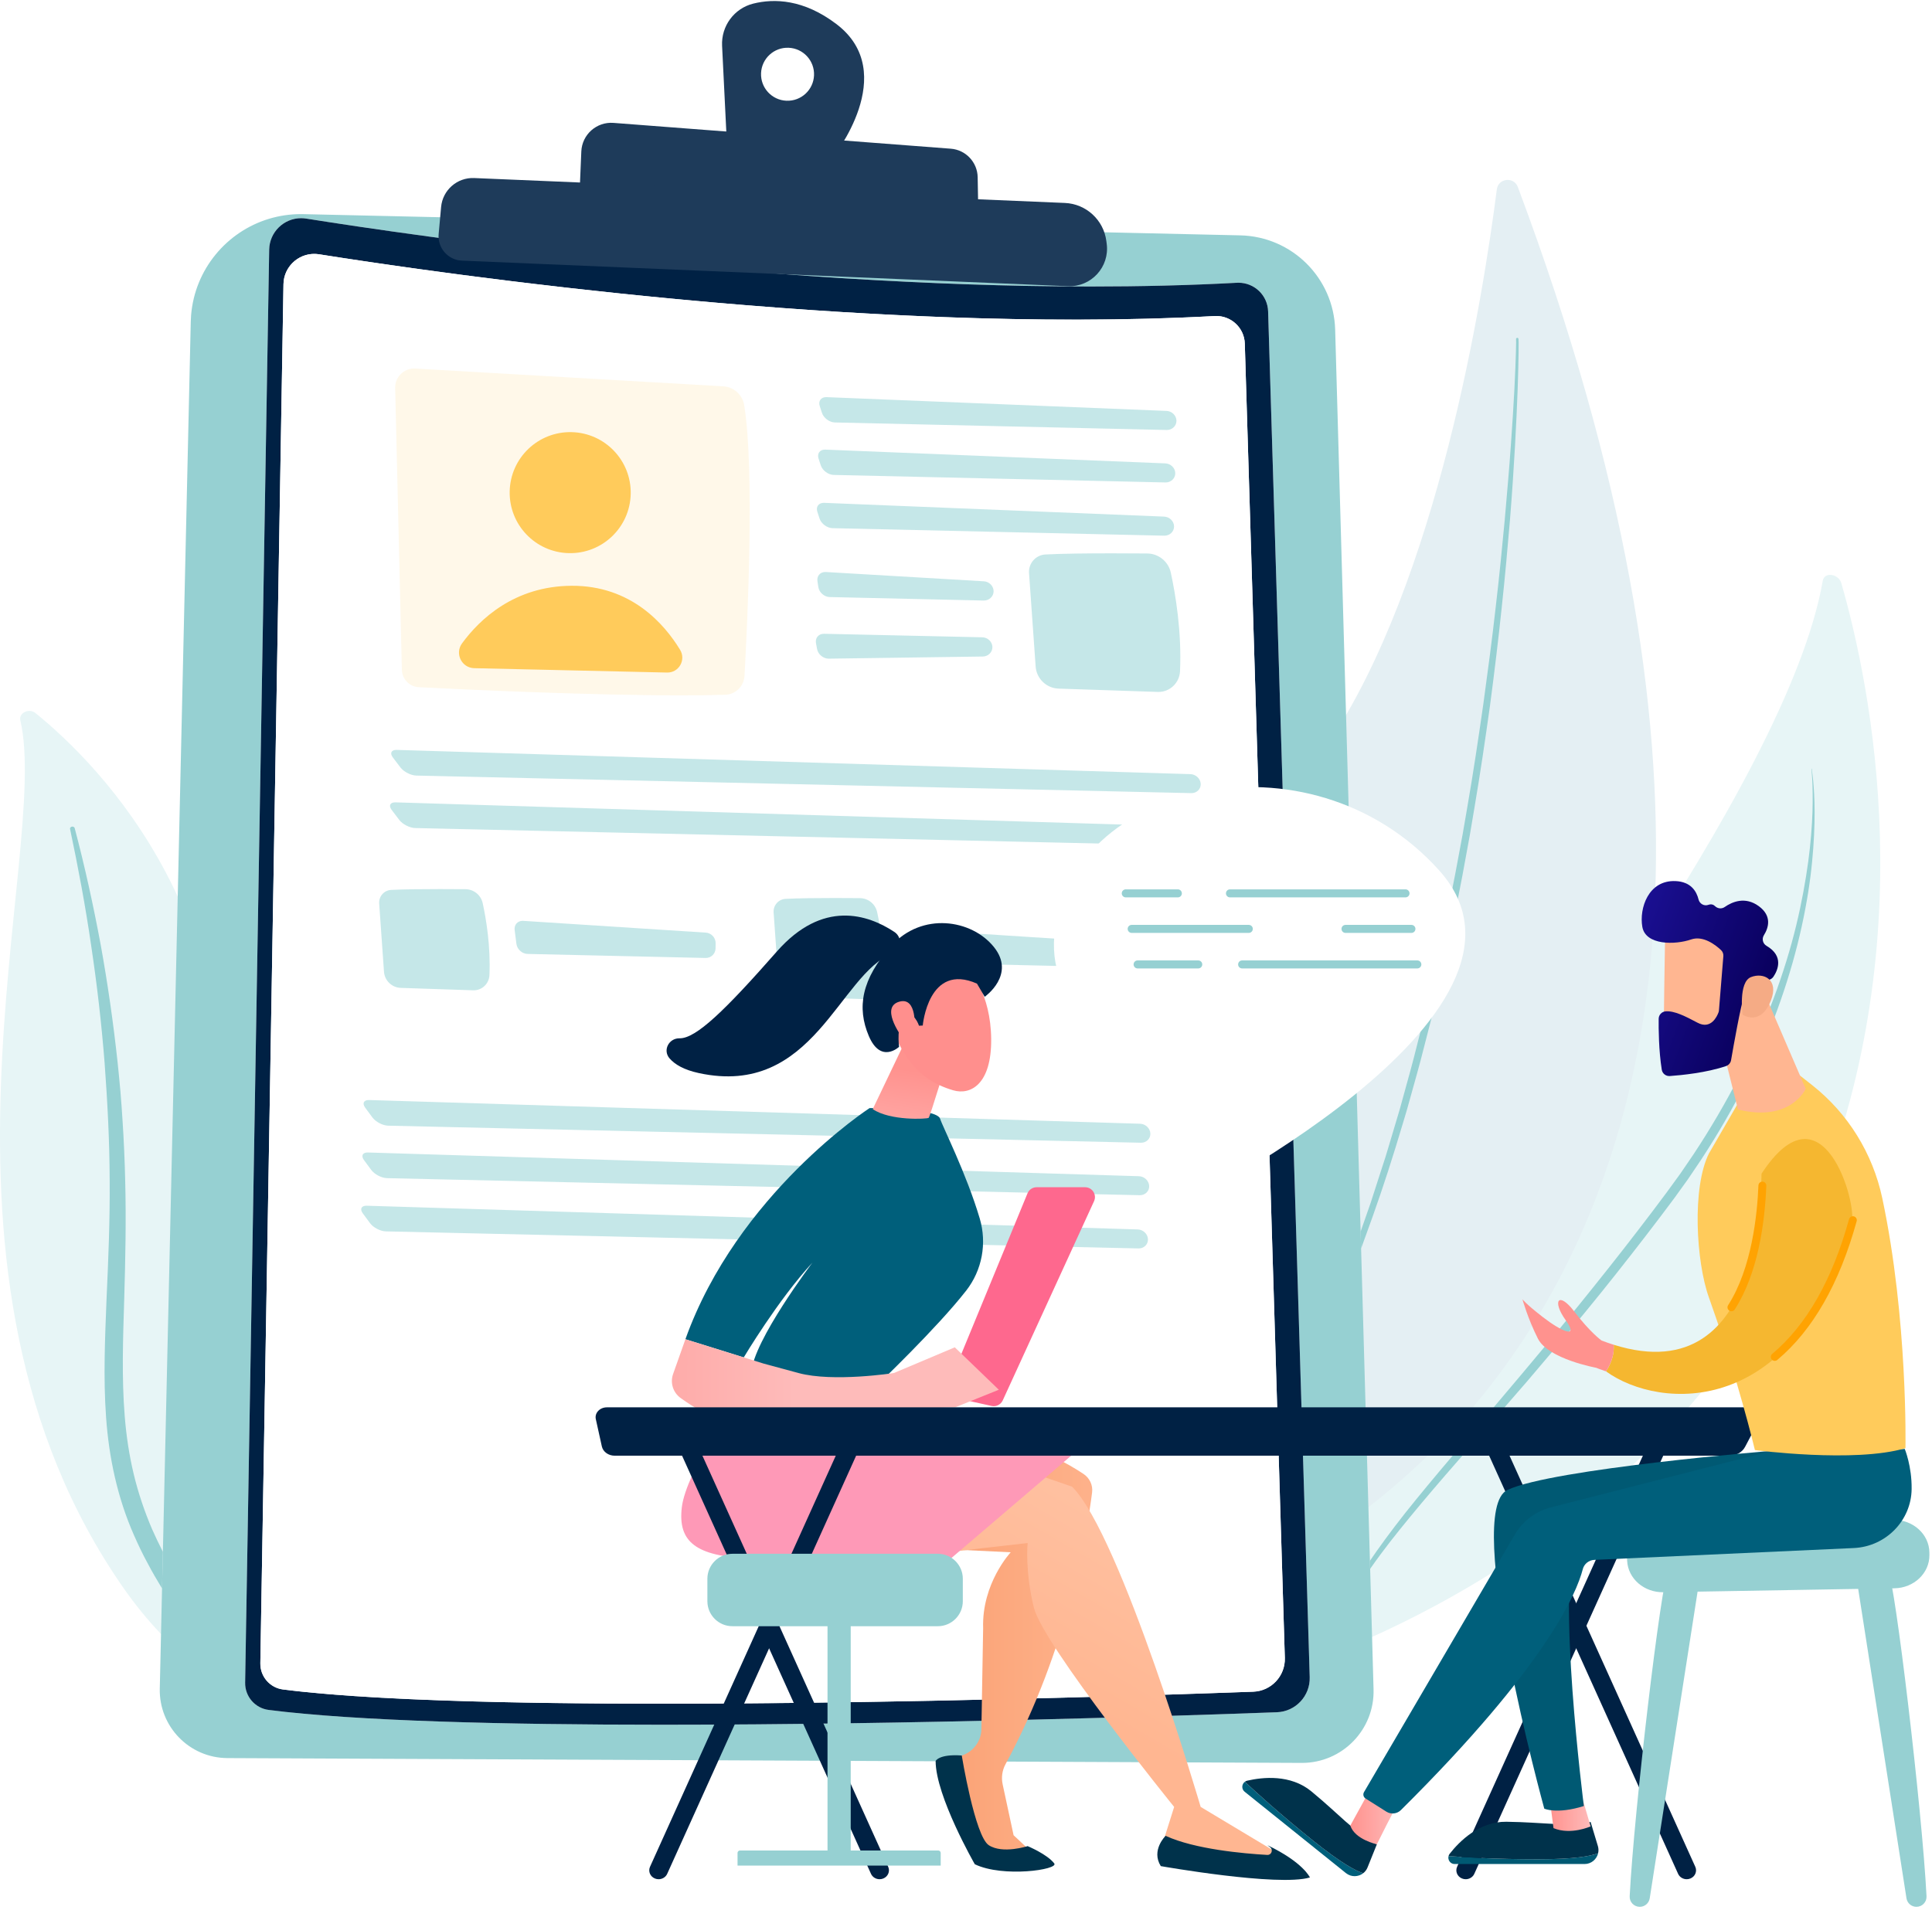 <svg width="537" height="531" viewBox="0 0 537 531" fill="none" xmlns="http://www.w3.org/2000/svg">
<path d="M5.65 200.252C5.163 198.174 8.083 196.794 9.873 198.244C28.039 212.975 71.689 257.092 60.812 334.186C47.163 430.913 70.497 466.207 99.542 487.737C99.542 487.737 59.653 477.612 34.557 441.799C-27.059 353.866 14.324 237.18 5.65 200.252Z" fill="#E7F5F6"/>
<path d="M45.042 441.595L45.273 431.399C44.215 429.335 43.218 427.249 42.285 425.148C40.129 420.123 38.405 414.973 37.147 409.723C35.894 404.473 35.105 399.133 34.669 393.749C33.796 382.975 34.19 372.062 34.528 361.116C34.849 350.168 35.085 339.165 34.797 328.169C34.669 322.674 34.428 317.178 34.072 311.69C33.912 308.945 33.693 306.204 33.477 303.463C33.231 300.722 32.967 297.985 32.678 295.249C31.499 284.307 29.935 273.403 27.971 262.555C25.949 251.716 23.594 240.928 20.763 230.234C20.693 229.972 20.421 229.792 20.122 229.792C20.074 229.792 20.024 229.798 19.976 229.808C19.632 229.876 19.413 230.166 19.474 230.464C21.748 241.232 23.774 252.031 25.34 262.881C26.97 273.723 28.221 284.601 29.076 295.496C29.881 306.394 30.452 317.304 30.484 328.219C30.574 339.133 30.12 350.037 29.619 360.984C29.192 371.928 28.686 382.949 29.487 394.049C30.276 405.128 32.608 416.302 37.234 426.776C38.391 429.387 39.608 431.99 40.99 434.505C42.247 436.907 43.619 439.262 45.042 441.595Z" fill="#96D0D2"/>
<path d="M359.67 463.538C359.67 463.538 347.929 417.474 382.895 368.591C415.337 323.237 496.809 218.004 506.642 161.435C507.077 158.928 511.038 159.472 511.807 162.151C520.064 190.874 534.916 263.151 503.445 337.229C462.862 432.755 359.67 463.538 359.67 463.538Z" fill="#E7F5F6"/>
<path d="M380.832 436.146C381.759 434.812 382.754 433.427 383.819 431.997C386.999 427.7 390.819 423.021 395.044 417.961C403.52 407.86 413.813 396.385 424.597 383.863C429.966 377.586 435.468 371.052 440.97 364.337C446.474 357.625 451.94 350.707 457.326 343.719C460.024 340.217 462.676 336.722 465.304 333.186C466.593 331.396 467.879 329.613 469.162 327.831C470.389 326.013 471.613 324.199 472.831 322.391C477.605 315.099 481.908 307.657 485.588 300.214C489.275 292.774 492.421 285.373 494.912 278.183C497.418 270.997 499.365 264.063 500.782 257.58C502.207 251.099 503.141 245.08 503.659 239.72C504.194 234.36 504.375 229.666 504.371 225.802C504.369 221.938 504.149 218.91 503.952 216.852C503.751 214.794 503.56 213.706 503.56 213.706C503.557 213.686 503.539 213.67 503.519 213.67C503.517 213.67 503.515 213.67 503.512 213.672C503.49 213.674 503.474 213.696 503.477 213.718C503.477 213.718 503.617 214.808 503.723 216.868C503.828 218.928 503.891 221.952 503.775 225.794C503.646 229.636 503.304 234.294 502.589 239.594C501.86 244.892 500.815 250.838 499.266 257.228C497.72 263.619 495.641 270.443 493.006 277.493C490.353 284.538 487.206 291.835 483.456 299.139C479.706 306.439 475.437 313.782 470.673 320.966C469.458 322.746 468.238 324.534 467.014 326.326C465.738 328.08 464.457 329.84 463.174 331.604C460.571 335.11 457.901 338.632 455.227 342.108C449.874 349.081 444.396 355.965 438.952 362.695C433.506 369.425 428.059 375.978 422.735 382.279C412.135 394.925 402.012 406.551 393.647 416.806C389.46 421.93 385.786 426.771 382.672 431.166C382.011 432.103 381.377 433.02 380.77 433.917L380.832 436.146Z" fill="#96D0D2"/>
<path d="M421.88 51.983C420.775 49.034 416.444 49.528 416.044 52.65C412.181 82.838 399.571 161.679 368.978 207.036C319.166 280.888 295.205 392.426 341.319 441.577C341.319 441.577 542.233 373.164 421.88 51.983Z" fill="#E4EFF3"/>
<path d="M378.319 347.09C378.321 347.09 378.321 347.088 378.321 347.086C378.674 346.111 379.028 345.127 379.386 344.136C380.103 342.152 380.83 340.138 381.567 338.096C384.486 329.922 387.287 321.202 389.98 312.124C390.319 310.991 390.661 309.852 391.004 308.71C391.326 307.561 391.648 306.406 391.971 305.248C392.617 302.932 393.268 300.601 393.921 298.254C394.598 295.912 395.176 293.531 395.797 291.148C396.412 288.762 397.03 286.365 397.649 283.958C398.822 279.129 399.978 274.253 401.119 269.354C401.652 266.897 402.188 264.436 402.723 261.971C403.255 259.505 403.8 257.04 404.275 254.561C405.252 249.609 406.279 244.666 407.154 239.714C407.608 237.241 408.059 234.771 408.511 232.312C408.928 229.845 409.344 227.386 409.759 224.936C411.431 215.139 412.84 205.46 414.156 196.091C415.391 186.708 416.496 177.628 417.391 169C418.327 160.377 419.045 152.209 419.686 144.667C420.897 129.576 421.51 116.974 421.836 108.15C421.981 103.737 422.073 100.271 422.093 97.902C422.115 96.727 422.099 95.786 422.101 95.171C422.081 94.56 422.069 94.244 422.069 94.244C422.063 94.058 421.911 93.915 421.728 93.915C421.724 93.915 421.72 93.915 421.716 93.915C421.528 93.921 421.382 94.076 421.386 94.262V94.3C421.386 94.3 421.392 94.616 421.402 95.225C421.388 95.828 421.39 96.701 421.348 97.888C421.292 100.247 421.144 103.709 420.929 108.112C420.689 112.513 420.385 117.859 419.93 123.985C419.508 130.112 418.891 137.014 418.24 144.543C417.53 152.067 416.741 160.216 415.728 168.816C414.768 177.422 413.555 186.474 412.278 195.831C410.934 205.181 409.499 214.836 407.803 224.605C407.382 227.048 406.96 229.501 406.537 231.96C406.079 234.414 405.62 236.875 405.16 239.34C404.273 244.279 403.233 249.207 402.244 254.145C401.261 259.084 400.104 263.986 399.071 268.893C397.951 273.781 396.814 278.648 395.661 283.468C395.052 285.87 394.444 288.261 393.841 290.642C393.228 293.019 392.661 295.399 391.995 297.734C391.35 300.075 390.709 302.403 390.073 304.714C389.756 305.869 389.438 307.02 389.123 308.166C388.785 309.307 388.447 310.444 388.112 311.574C387.436 313.836 386.767 316.077 386.104 318.299C385.77 319.408 385.437 320.512 385.107 321.611C384.751 322.702 384.4 323.789 384.048 324.867C383.351 327.029 382.662 329.169 381.981 331.28C381.637 332.335 381.313 333.39 380.962 334.427C380.6 335.461 380.241 336.49 379.885 337.511C379.312 339.151 378.746 340.771 378.187 342.376L378.319 347.09Z" fill="#96D0D2"/>
<path d="M204.753 25.365C205.147 25.337 205.442 24.998 205.416 24.604L205.189 21.322C204.877 16.793 207.814 12.65 212.173 11.471C215.493 10.572 218.897 10.51 222.289 11.285C222.677 11.371 223.057 11.131 223.144 10.75C223.232 10.364 222.993 9.983 222.609 9.895C218.987 9.066 215.349 9.132 211.799 10.093C206.787 11.451 203.409 16.214 203.766 21.42L203.992 24.702C204.018 25.074 204.324 25.359 204.687 25.367C204.709 25.367 204.731 25.367 204.753 25.365ZM205.337 33.842C205.73 33.814 206.026 33.474 206 33.081L205.702 28.756C205.674 28.362 205.343 28.064 204.941 28.092C204.547 28.12 204.252 28.46 204.278 28.853L204.575 33.178C204.601 33.55 204.907 33.834 205.271 33.842C205.293 33.844 205.315 33.844 205.337 33.842Z" fill="white"/>
<path d="M196.748 45.768L192.709 45.676C192.315 45.666 192.004 45.34 192.012 44.947C192.022 44.551 192.347 44.24 192.741 44.25L196.78 44.342C197.176 44.349 197.487 44.677 197.477 45.071C197.469 45.464 197.142 45.776 196.748 45.768Z" fill="white"/>
<path d="M166.52 57.615C166.127 57.605 165.813 57.279 165.823 56.885L165.947 51.372C166.045 47.112 169.589 43.726 173.846 43.824L188.701 44.16C189.095 44.17 189.406 44.495 189.396 44.889C189.388 45.282 189.061 45.594 188.667 45.586L173.814 45.249C170.342 45.171 167.453 47.931 167.373 51.404L167.249 56.917C167.239 57.311 166.914 57.623 166.52 57.615Z" fill="white"/>
<path d="M361.888 490.092C373.091 490.092 382.095 480.842 381.779 469.631L381.368 455.075L380.832 436.145L380.77 433.915L380.349 418.996L378.319 347.089L378.187 342.375L374.134 198.797L371.109 91.648C370.706 77.284 359.113 65.757 344.747 65.432L84.335 59.532C84.1 59.526 83.864 59.525 83.628 59.525C80.549 59.525 77.575 59.98 74.766 60.829C62.997 64.389 54.169 74.857 53.117 87.609C53.067 88.22 53.035 88.837 53.021 89.461L49.401 249.244L45.273 431.398L45.042 441.595L44.754 454.266L44.41 469.437C44.173 480.001 52.645 488.707 63.211 488.755L107.745 488.955L361.798 490.092C361.828 490.092 361.858 490.092 361.888 490.092ZM344.245 78.599C348.664 78.599 352.336 82.097 352.472 86.568L364.035 466.255C364.195 471.461 360.124 475.818 354.917 476.008C328.895 476.957 253.274 479.478 184.184 479.478C140.222 479.478 98.911 478.457 74.68 475.362C70.886 474.879 68.074 471.613 68.138 467.789L74.82 69.409C74.902 64.481 78.937 60.655 83.696 60.655C84.162 60.655 84.633 60.691 85.108 60.767C115.91 65.658 211.997 79.648 303.098 79.648C316.858 79.648 330.501 79.328 343.79 78.611C343.942 78.603 344.094 78.599 344.245 78.599Z" fill="#96D0D2"/>
<path d="M184.184 479.479C253.274 479.479 328.895 476.958 354.917 476.009C360.123 475.82 364.195 471.463 364.035 466.256L352.472 86.57C352.336 82.099 348.664 78.601 344.245 78.601C344.094 78.601 343.942 78.605 343.79 78.613C330.501 79.33 316.858 79.649 303.098 79.649C211.997 79.649 115.91 65.659 85.108 60.769C84.633 60.693 84.161 60.657 83.696 60.657C78.937 60.657 74.902 64.483 74.82 69.411L68.138 467.791C68.074 471.614 70.886 474.881 74.68 475.364C98.911 478.459 140.222 479.479 184.184 479.479ZM338.072 87.852C342.326 87.852 345.86 91.22 345.991 95.522L357.119 460.912C357.271 465.921 353.353 470.114 348.345 470.296C323.301 471.211 250.527 473.636 184.039 473.636C141.732 473.636 101.977 472.655 78.658 469.677C75.008 469.211 72.301 466.069 72.363 462.389L78.793 79.01C78.873 74.266 82.757 70.586 87.336 70.586C87.783 70.586 88.237 70.62 88.694 70.694C118.335 75.398 210.806 88.861 298.475 88.861C311.716 88.861 324.845 88.555 337.637 87.864C337.783 87.856 337.929 87.852 338.072 87.852Z" fill="#002144"/>
<path d="M88.694 70.691C122.811 76.107 240.169 93.126 337.636 87.862C342.081 87.622 345.855 91.07 345.991 95.519L357.118 460.91C357.27 465.919 353.353 470.112 348.344 470.294C307.367 471.79 138.627 477.332 78.657 469.674C75.007 469.209 72.3 466.067 72.362 462.387L78.793 79.008C78.879 73.8 83.549 69.874 88.694 70.691Z" fill="white"/>
<path d="M324.335 119.537C325.813 119.537 327.006 118.396 326.996 116.972C326.986 115.528 325.745 114.295 324.237 114.235L229.74 110.407C229.7 110.407 229.662 110.405 229.624 110.405C228.187 110.405 227.394 111.508 227.85 112.907L228.461 114.776C228.93 116.211 230.549 117.413 232.059 117.447L324.269 119.537C324.291 119.537 324.313 119.537 324.335 119.537Z" fill="#C5E7E8"/>
<path d="M324.003 134.123C325.483 134.123 326.674 132.982 326.666 131.558C326.656 130.114 325.413 128.883 323.905 128.821L229.41 124.995C229.37 124.993 229.332 124.991 229.292 124.991C227.858 124.991 227.063 126.094 227.52 127.492L228.132 129.362C228.601 130.797 230.219 131.999 231.727 132.033L323.939 134.123C323.961 134.123 323.983 134.123 324.003 134.123Z" fill="#C5E7E8"/>
<path d="M323.669 148.922C325.147 148.922 326.338 147.779 326.33 146.357C326.32 144.912 325.077 143.68 323.569 143.618L229.073 139.792C229.033 139.79 228.996 139.79 228.958 139.79C227.521 139.79 226.726 140.893 227.184 142.289L227.795 144.161C228.264 145.596 229.882 146.798 231.391 146.832L323.603 148.92C323.625 148.922 323.647 148.922 323.669 148.922Z" fill="#C5E7E8"/>
<path d="M321.992 192.361C325.193 192.361 327.838 189.832 327.986 186.61C328.485 175.624 326.731 165.206 325.425 159.199C324.753 156.104 322.026 153.899 318.862 153.871C316.197 153.849 312.755 153.827 309.099 153.827C302.513 153.827 295.231 153.897 290.564 154.148C287.875 154.292 285.831 156.622 286.021 159.309L287.857 185.287C288.097 188.668 290.852 191.323 294.238 191.436L321.789 192.357C321.857 192.359 321.925 192.361 321.992 192.361Z" fill="#C5E7E8"/>
<path d="M273.476 166.952C274.954 166.952 276.163 165.811 276.175 164.389C276.187 162.945 274.964 161.69 273.458 161.602L229.541 159.021C229.485 159.019 229.432 159.017 229.378 159.017C227.959 159.017 226.992 160.136 227.21 161.574L227.456 163.206C227.681 164.699 229.1 165.947 230.61 165.983L273.41 166.952C273.432 166.952 273.454 166.952 273.476 166.952Z" fill="#C5E7E8"/>
<path d="M230.325 183.111C230.337 183.111 230.351 183.111 230.365 183.111L273.172 182.516C274.681 182.494 275.881 181.297 275.841 179.853C275.799 178.409 274.533 177.2 273.023 177.168L229.042 176.195C229.02 176.195 229 176.195 228.98 176.195C227.504 176.195 226.531 177.368 226.807 178.83L227.112 180.452C227.388 181.923 228.828 183.111 230.325 183.111Z" fill="#C5E7E8"/>
<path d="M331.175 220.493C332.653 220.493 333.8 219.35 333.738 217.926C333.676 216.48 332.391 215.259 330.881 215.213L110.276 208.475C110.241 208.473 110.207 208.473 110.173 208.473C108.746 208.473 108.303 209.402 109.194 210.576L111.313 213.365C112.226 214.566 114.208 215.577 115.716 215.611L331.109 220.491C331.131 220.491 331.153 220.493 331.175 220.493Z" fill="#C5E7E8"/>
<path d="M330.843 235.078C332.321 235.078 333.47 233.935 333.408 232.511C333.346 231.065 332.06 229.844 330.551 229.798L109.947 223.06C109.911 223.06 109.877 223.058 109.841 223.058C108.415 223.058 107.971 223.987 108.864 225.161L110.982 227.95C111.897 229.151 113.878 230.164 115.387 230.198L330.779 235.076C330.801 235.078 330.821 235.078 330.843 235.078Z" fill="#C5E7E8"/>
<path d="M131.66 275.31C133.997 275.31 135.931 273.462 136.037 271.11C136.403 263.085 135.122 255.476 134.167 251.089C133.678 248.831 131.686 247.219 129.375 247.199C127.429 247.183 124.916 247.167 122.247 247.167C117.434 247.167 112.116 247.217 108.708 247.401C106.744 247.507 105.252 249.209 105.392 251.171L106.73 270.143C106.906 272.613 108.918 274.55 111.391 274.634L131.512 275.306C131.562 275.308 131.61 275.31 131.66 275.31Z" fill="#C5E7E8"/>
<path d="M196.183 266.318C197.663 266.318 198.878 265.124 198.892 263.635L198.908 262.195C198.922 260.685 197.703 259.37 196.197 259.274L145.442 256C145.382 255.996 145.322 255.994 145.264 255.994C143.852 255.994 142.865 257.107 143.049 258.545L143.54 262.411C143.73 263.909 145.12 265.162 146.629 265.196L196.121 266.318C196.141 266.318 196.163 266.318 196.183 266.318Z" fill="#C5E7E8"/>
<path d="M241.295 277.795C243.633 277.795 245.567 275.949 245.672 273.596C246.038 265.573 244.757 257.963 243.805 253.576C243.313 251.317 241.321 249.707 239.01 249.685C237.064 249.669 234.553 249.653 231.884 249.653C227.072 249.653 221.754 249.703 218.344 249.889C216.38 249.992 214.887 251.694 215.027 253.656L216.368 272.629C216.542 275.098 218.553 277.038 221.028 277.12L241.148 277.793C241.198 277.795 241.247 277.795 241.295 277.795Z" fill="#C5E7E8"/>
<path d="M305.819 268.802C307.301 268.802 308.514 267.609 308.53 266.119L308.544 264.678C308.56 263.17 307.339 261.856 305.833 261.758L255.078 258.483C255.018 258.479 254.959 258.477 254.901 258.477C253.488 258.477 252.503 259.592 252.685 261.029L253.177 264.896C253.366 266.392 254.757 267.647 256.267 267.681L305.757 268.802C305.779 268.802 305.799 268.802 305.819 268.802Z" fill="#C5E7E8"/>
<path d="M317.174 317.684C318.653 317.684 319.803 316.543 319.743 315.116C319.683 313.672 318.401 312.452 316.893 312.404L102.617 305.811C102.583 305.809 102.547 305.809 102.513 305.809C101.087 305.809 100.629 306.748 101.504 307.935L103.528 310.674C104.423 311.888 106.393 312.909 107.901 312.943L317.11 317.684C317.13 317.684 317.152 317.684 317.174 317.684Z" fill="#C5E7E8"/>
<path d="M316.845 332.271C318.323 332.271 319.474 331.128 319.414 329.703C319.354 328.257 318.069 327.036 316.561 326.99L102.287 320.396C102.251 320.396 102.217 320.394 102.183 320.394C100.755 320.394 100.297 321.335 101.174 322.519L103.196 325.258C104.093 326.473 106.061 327.496 107.571 327.53L316.779 332.269C316.801 332.271 316.823 332.271 316.845 332.271Z" fill="#C5E7E8"/>
<path d="M316.509 347.067C317.988 347.067 319.138 345.925 319.078 344.5C319.018 343.054 317.736 341.833 316.226 341.787L101.952 335.195C101.916 335.193 101.882 335.193 101.848 335.193C100.419 335.193 99.964 336.132 100.839 337.318L102.861 340.057C103.758 341.272 105.727 342.293 107.236 342.327L316.443 347.067C316.465 347.067 316.487 347.067 316.509 347.067Z" fill="#C5E7E8"/>
<path d="M226.259 20.953C226.431 16.886 223.275 13.451 219.208 13.28C215.141 13.107 211.707 16.265 211.535 20.331C211.362 24.398 214.52 27.833 218.587 28.004C222.654 28.175 226.088 25.02 226.259 20.953ZM231.46 43.783L202.041 39.918L200.704 12.727C200.435 7.257 204.05 2.332 209.365 1.005C215.19 -0.45 223.37 -0.234 232.494 6.702C250.389 20.305 231.46 43.783 231.46 43.783Z" fill="#1E3B5A"/>
<path d="M161.004 55.723L161.577 42.105C161.777 37.403 165.831 33.804 170.522 34.163L264.274 41.34C268.433 41.659 271.669 45.091 271.744 49.263L271.975 62.381L161.004 55.723Z" fill="#1E3B5A"/>
<path d="M131.797 49.496L295.973 56.42C301.877 56.669 306.745 61.13 307.506 66.989L307.612 67.799C308.446 74.217 303.295 79.837 296.828 79.565L128.391 72.456C124.522 72.293 121.575 68.928 121.924 65.071L122.604 57.547C123.03 52.842 127.075 49.298 131.797 49.496Z" fill="#1E3B5A"/>
<path opacity="0.3" d="M189.223 193.311C193.648 193.311 197.809 193.263 201.551 193.153C204.44 193.067 206.773 190.786 206.935 187.903C207.754 173.24 209.784 130.558 206.845 112.628C206.37 109.732 203.94 107.562 201.01 107.394L115.43 102.458C115.325 102.452 115.223 102.45 115.119 102.45C112.172 102.45 109.765 104.879 109.837 107.866L111.699 186.189C111.761 188.794 113.816 190.912 116.417 191.044C128.775 191.673 163.456 193.311 189.223 193.311Z" fill="#FFE8B5"/>
<path d="M175.305 137.337C175.095 146.626 167.394 153.986 158.104 153.774C148.817 153.565 141.455 145.863 141.667 136.574C141.876 127.286 149.578 119.925 158.867 120.136C168.157 120.346 175.516 128.047 175.305 137.337Z" fill="#FFCB5B"/>
<path d="M131.82 185.756L185.405 186.971C188.69 187.045 190.741 183.463 189.033 180.654C184.644 173.428 175.359 162.75 158.855 162.848C142.949 162.944 133.314 172.182 128.424 178.852C126.348 181.683 128.31 185.676 131.82 185.756Z" fill="#FFCB5B"/>
<path d="M263.701 384.921L285.594 331.753C286.017 330.724 287.018 330.053 288.131 330.053H301.596C303.595 330.053 304.922 332.123 304.089 333.941L278.706 389.324C278.166 390.5 276.878 391.14 275.615 390.86L265.642 388.645C263.98 388.275 263.051 386.495 263.701 384.921Z" fill="#FE688E"/>
<path d="M280.829 401.087C280.829 401.087 290.408 402.571 301.18 409.773C302.874 410.906 303.805 412.881 303.549 414.903C302.259 425.12 296.957 458.188 279.469 490.484C278.548 492.188 278.282 494.169 278.69 496.063L281.728 510.201L287.362 515.485H272.85L263.187 489.337L267.318 488.03C270.523 487.018 272.72 484.071 272.778 480.711L273.264 452.66C272.85 440.164 280.925 431.542 280.925 431.542L257.749 430.416L280.829 401.087Z" fill="url(#paint0_linear)"/>
<path d="M293.027 518.036C294.35 519.766 278.803 522.049 270.948 518.265C270.948 518.265 260.06 499.323 260.06 489.57C260.06 489.57 260.925 487.58 267.318 488.032C267.318 488.032 270.974 510.46 274.834 512.973C278.695 515.487 285.634 513.227 285.634 513.227C285.634 513.227 291.077 515.485 293.027 518.036Z" fill="#00324B"/>
<path d="M260.682 431.955C260.806 431.741 285.634 428.968 285.634 428.968C285.634 428.968 284.823 436.518 287.362 446.91C289.901 457.302 326.356 502.329 326.356 502.329L322.534 514.445C334.353 518.563 345.977 519.22 357.417 516.545L333.727 502.329C333.727 502.329 311.558 426.777 297.978 413.3L273.09 404.688L260.682 431.955Z" fill="url(#paint1_linear)"/>
<path d="M204.999 387.993C204.999 387.993 190.693 409.271 189.519 418.978C188.346 428.683 193.438 432.626 208.447 433.278C223.458 433.927 263.529 433.917 263.529 433.917L297.729 404.688C297.729 404.688 272.805 395.796 266.326 393.281C259.845 390.766 204.999 387.993 204.999 387.993Z" fill="url(#paint2_linear)"/>
<path d="M323.978 510.365C323.978 510.365 319.863 514.351 322.642 518.785C322.642 518.785 355.243 524.563 364.093 521.942C364.093 521.942 362.255 517.747 352.288 512.972L353.023 513.537C353.954 514.251 353.409 515.739 352.238 515.673C345.67 515.297 332.079 514.095 323.978 510.365Z" fill="#00324B"/>
<path d="M243.686 385.176C243.686 385.176 260.345 369.312 268.546 358.806C272.977 353.127 274.369 345.651 272.319 338.745C268.576 326.131 261.923 313.068 261.316 311.034C260.385 307.918 241.708 308.048 241.708 308.048C241.708 308.048 204.951 331.903 190.51 372.311L206.727 377.361C206.727 377.361 216.325 361.259 225.808 351.023C225.808 351.023 209.4 372.698 208.821 381.572L243.686 385.176Z" fill="#005F7B"/>
<path d="M263.575 293.619C263.379 294.266 258.504 310.428 258.123 310.763C257.741 311.099 247.431 311.654 242.578 308.336L250.811 291.102L263.575 293.619Z" fill="url(#paint3_linear)"/>
<path d="M269.597 269.909C269.597 269.909 275.379 276.228 275.499 288.827C275.619 301.427 269.783 304.54 264.907 303.097C260.032 301.657 253.24 298.417 249.077 288.404C244.913 278.389 261.924 262.044 269.597 269.909Z" fill="#FF8F8D"/>
<path d="M256.479 285.102C256.479 285.102 258.027 267.46 271.55 273.449L273.698 277.111C273.698 277.111 282.486 270.968 276.233 263.243C269.98 255.516 256.263 253.544 247.815 262.869C239.366 272.193 238.15 280.16 241.486 288.007C244.822 295.854 249.899 291.022 249.899 291.022C249.899 291.022 249.018 284.711 251.487 282.683C253.956 280.655 255.438 285.15 255.438 285.15L256.479 285.102Z" fill="#002144"/>
<path d="M254.197 286.099C254.197 286.099 255.044 277.035 249.968 278.469C244.894 279.904 249.624 287.043 251.604 289.561L254.197 286.099Z" fill="#FF8F8D"/>
<path d="M277.623 386.354L265.384 374.558L248.452 381.709C248.452 381.709 231.599 384.32 221.951 381.709C212.306 379.098 212.306 379.098 212.306 379.098L190.509 372.312L187.085 381.987C186.216 384.444 187.089 387.171 189.214 388.681C191.098 390.02 193.31 391.494 194.718 392.11C197.589 393.366 265.482 391.241 265.482 391.241L277.623 386.354Z" fill="url(#paint4_linear)"/>
<path d="M248.084 265.06C250.623 264.087 250.867 260.591 248.601 259.089C241.286 254.244 228.698 249.985 215.91 264.537C201.507 280.926 193.448 288.727 188.885 288.653C185.891 288.603 184.14 291.992 186.114 294.247C187.571 295.915 190.068 297.414 194.211 298.313C226.177 305.251 233.195 270.764 248.084 265.06Z" fill="#002144"/>
<path d="M468.821 522.43C469.163 522.43 469.512 522.364 469.847 522.226C471.166 521.687 471.775 520.23 471.208 518.974L416.679 398.272C416.112 397.017 414.584 396.438 413.263 396.978C411.943 397.517 411.333 398.973 411.901 400.23L466.431 520.931C466.854 521.868 467.813 522.43 468.821 522.43Z" fill="#002144"/>
<path d="M407.392 522.43C408.399 522.43 409.357 521.868 409.781 520.931L464.31 400.23C464.877 398.973 464.268 397.517 462.949 396.978C461.631 396.436 460.101 397.015 459.533 398.272L405.004 518.974C404.437 520.23 405.046 521.687 406.365 522.226C406.698 522.364 407.048 522.43 407.392 522.43Z" fill="#002144"/>
<path d="M244.486 522.43C244.828 522.43 245.178 522.364 245.511 522.226C246.832 521.687 247.441 520.23 246.874 518.974L192.343 398.272C191.776 397.017 190.248 396.438 188.927 396.978C187.609 397.517 186.999 398.973 187.567 400.23L242.095 520.931C242.519 521.868 243.478 522.43 244.486 522.43Z" fill="#002144"/>
<path d="M183.056 522.43C184.065 522.43 185.024 521.868 185.447 520.931L239.976 400.23C240.543 398.973 239.934 397.517 238.615 396.978C237.297 396.436 235.766 397.015 235.199 398.272L180.671 518.974C180.101 520.23 180.711 521.687 182.031 522.226C182.365 522.364 182.714 522.43 183.056 522.43Z" fill="#002144"/>
<path d="M165.605 394.511C165.43 393.706 165.669 392.875 166.265 392.242C166.86 391.608 167.745 391.243 168.68 391.243H485.196C486.425 391.243 487.569 391.792 488.231 392.701C488.893 393.61 488.982 394.751 488.467 395.73L485.037 402.244C484.251 403.735 482.549 404.689 480.677 404.689H170.852C169.11 404.689 167.611 403.607 167.282 402.106L165.605 394.511Z" fill="#002144"/>
<path d="M230.008 517.008H236.455V447.287H230.008V517.008Z" fill="#96D0D2"/>
<path d="M204.999 518.644H261.467V515.121C261.467 514.748 261.163 514.446 260.792 514.446H205.672C205.3 514.446 204.999 514.748 204.999 515.121V518.644Z" fill="#96D0D2"/>
<path d="M196.618 445.156C196.618 448.969 199.737 452.09 203.55 452.09H260.682C264.495 452.09 267.614 448.969 267.614 445.156V438.887C267.614 435.073 264.495 431.955 260.682 431.955H203.55C199.737 431.955 196.618 435.073 196.618 438.887V445.156Z" fill="#96D0D2"/>
<path d="M524.776 436.61C526.689 439.439 534.288 503.505 535.478 527.166C535.559 528.766 534.279 530.101 532.676 530.101C531.295 530.101 530.119 529.094 529.906 527.727L516.005 438.648L524.776 436.61Z" fill="#96D0D2"/>
<path d="M463.673 436.61C461.761 439.439 454.161 503.505 452.971 527.166C452.89 528.766 454.171 530.101 455.773 530.101C457.155 530.101 458.33 529.094 458.543 527.727L472.444 438.648L463.673 436.61Z" fill="#96D0D2"/>
<path d="M536.273 431.61L536.279 432.309C536.325 437.335 531.995 441.456 526.574 441.548L462.322 442.643C456.978 442.733 452.523 438.871 452.265 433.923L452.231 433.284C451.962 428.124 456.343 423.777 461.916 423.677L526.195 422.524C531.696 422.426 536.226 426.509 536.273 431.61Z" fill="#96D0D2"/>
<path d="M427.456 516.88C437.66 516.88 442.175 516.004 444.195 515.205C443.801 516.882 442.309 518.204 440.423 518.204H404.322C403.105 518.204 402.338 517.041 402.63 515.987C406.745 516.318 415.485 516.88 427.456 516.88Z" fill="#005973"/>
<path d="M402.629 515.987C402.687 515.775 402.773 515.565 402.925 515.374C405.674 511.862 411.197 506.348 418.713 506.454C429.72 506.61 433.56 507.804 442.114 506.522L444.132 513.21C444.338 513.893 444.342 514.572 444.194 515.206C442.174 516.005 437.659 516.88 427.455 516.88C415.485 516.88 406.744 516.319 402.629 515.987Z" fill="url(#paint5_linear)"/>
<path d="M439.638 499.31L442.115 507.737C442.115 507.737 436.627 510.234 431.799 508.228L430.852 500.93L439.638 499.31Z" fill="url(#paint6_linear)"/>
<path d="M364.812 511.574C372.767 517.967 376.833 520.115 378.904 520.76C377.554 521.815 375.566 521.907 374.096 520.724L345.954 498.113C345.005 497.35 345.132 495.968 346.015 495.333C349.018 498.167 355.481 504.077 364.812 511.574Z" fill="#005F7B"/>
<path d="M346.015 495.331C346.193 495.204 346.391 495.094 346.629 495.04C350.962 494.037 358.705 493.22 364.496 498.008C372.983 505.024 375.23 508.355 382.698 512.718L380.101 519.173C379.835 519.83 379.413 520.361 378.904 520.759C376.832 520.114 372.767 517.966 364.812 511.573C355.481 504.076 349.018 498.166 346.015 495.331Z" fill="#00324B"/>
<path d="M492.63 403.319C492.63 403.319 431.535 408.309 419.001 414.209C406.467 420.108 429.23 502.803 429.23 502.803C429.23 502.803 432.642 504.445 440.233 502.083C440.233 502.083 432.448 441.06 438.241 427.827L504.393 417.007L492.63 403.319Z" fill="#005973"/>
<path d="M388.769 501.103C388.201 501.621 382.697 512.718 382.697 512.718C382.697 512.718 376.57 511.394 375.322 507.516L380.834 497.499L388.769 501.103Z" fill="url(#paint7_linear)"/>
<path d="M529.428 402.811C529.428 402.811 531.419 407.601 531.338 413.968C531.226 422.772 524.147 429.916 515.353 430.355L443.128 433.65C441.602 433.72 440.311 434.774 439.929 436.253C438.233 442.817 429.937 462.977 389.385 503.205C388.306 504.276 386.624 504.458 385.339 503.645L379.568 499.999C378.96 499.615 378.767 498.822 379.13 498.203L421.183 426.39C423.392 422.746 426.942 420.113 431.071 419.056L492.63 403.32L529.428 402.811Z" fill="#005F7B"/>
<path d="M529.623 402.598C529.623 402.598 530.339 366.8 523.183 333.11C520.54 320.67 513.663 309.531 503.673 301.66L500.33 299.027L483.592 305.827L474.99 320.69C470.254 330.162 471.417 350.73 474.99 360.697C480.963 377.364 485.741 394.637 487.777 403.121C487.777 403.121 515.5 406.783 529.623 402.598Z" fill="#FFCB5B"/>
<path d="M488.822 272.348L501.899 302.688C501.899 302.688 497.715 312.103 483.068 308.441L477.838 287.519L488.822 272.348Z" fill="url(#paint8_linear)"/>
<path d="M462.907 258.514C462.75 258.937 462.403 288.828 462.403 288.828L479.474 288.664L484.011 260.382C484.011 260.382 465.547 251.42 462.907 258.514Z" fill="url(#paint9_linear)"/>
<path d="M479.004 265.822L477.782 280.895C477.766 281.088 477.726 281.274 477.658 281.456C477.246 282.569 475.546 286.295 471.84 284.323C468.477 282.535 465.382 280.953 462.963 281.156C461.878 281.246 461.04 282.145 461.028 283.236C460.997 285.951 461.041 292.072 461.89 297.384C462.062 298.463 463.038 299.22 464.127 299.142C467.408 298.91 474.315 298.225 479.742 296.373C480.478 296.123 481.018 295.498 481.15 294.733C481.794 290.999 483.792 279.66 484.838 276.587C485.819 273.703 489.833 272.714 491.548 272.42C492.111 272.324 492.604 272.003 492.923 271.531C494.049 269.857 495.972 265.838 491.009 262.949C489.97 262.344 489.641 261.011 490.277 259.992C491.544 257.961 492.604 254.674 488.874 251.929C485.082 249.141 481.463 250.701 479.377 252.153C478.534 252.74 477.411 252.617 476.678 251.895C476.261 251.486 475.659 251.25 474.805 251.558C473.655 251.969 472.405 251.248 472.114 250.061C471.554 247.78 469.983 245.127 465.721 244.943C458.158 244.616 455.585 252.519 456.485 257.669C457.386 262.821 465.606 262.711 470.049 261.173C473.428 260.002 476.891 262.743 478.357 264.124C478.821 264.561 479.056 265.184 479.004 265.822Z" fill="url(#paint10_linear)"/>
<path d="M484.338 282.071C484.338 282.071 483.154 273.027 486.679 271.637C490.204 270.246 494.535 272.3 492.216 278.165C489.331 285.461 484.338 282.071 484.338 282.071Z" fill="#F5AB85"/>
<path d="M448.532 373.845C491.642 387.378 489.349 326.701 489.628 326.275C506.718 300.159 516.314 334.961 514.658 339.868C499.5 394.746 461.288 392.029 446.398 381.249C448.252 378.364 448.675 375.825 448.532 373.845Z" fill="#F5B730"/>
<path d="M481.579 364.486C481.817 364.412 482.031 364.258 482.177 364.032C488.708 353.854 490.552 339.71 490.948 329.635C490.972 329.03 490.5 328.521 489.895 328.497C489.29 328.473 488.78 328.944 488.756 329.549C488.44 337.574 486.927 352.569 480.33 362.848C480.003 363.357 480.151 364.034 480.661 364.362C480.945 364.544 481.28 364.58 481.579 364.486Z" fill="#FFA302"/>
<path d="M493.617 378.273C493.752 378.231 493.881 378.163 493.996 378.067C503.849 369.81 511.272 356.837 516.059 339.505C516.22 338.921 515.878 338.316 515.294 338.156C514.71 337.994 514.106 338.338 513.945 338.921C509.278 355.816 502.093 368.42 492.587 376.385C492.123 376.774 492.062 377.466 492.451 377.931C492.744 378.279 493.208 378.401 493.617 378.273Z" fill="#FFA302"/>
<path d="M423.155 361.177C423.155 361.177 423.856 362.294 428.902 366.206C433.951 370.117 439.031 372.373 435.173 366.999C431.314 361.623 433.192 358.85 437.597 364.639C442 370.429 445.148 372.666 445.148 372.666C446.307 373.11 447.434 373.501 448.532 373.847C448.676 375.827 448.253 378.366 446.399 381.25C444.653 380.671 443.666 380.246 443.666 380.246C443.666 380.246 430.315 377.816 427.456 372.131C424.595 366.447 423.155 361.177 423.155 361.177Z" fill="url(#paint11_linear)"/>
<g filter="url(#filter0_d)">
<path d="M325.617 332.812C325.617 332.812 436.17 278.188 400.015 237.969C363.859 197.751 296.456 213.826 293.04 256.157C289.625 298.487 371.667 288.556 325.617 332.812Z" fill="white"/>
</g>
<path d="M390.663 249.473H341.872C341.257 249.473 340.757 248.973 340.757 248.358C340.757 247.741 341.257 247.243 341.872 247.243H390.663C391.278 247.243 391.778 247.741 391.778 248.358C391.778 248.973 391.278 249.473 390.663 249.473Z" fill="#96D0D2"/>
<path d="M327.384 249.473H312.907C312.291 249.473 311.792 248.973 311.792 248.358C311.792 247.741 312.291 247.243 312.907 247.243H327.384C328 247.243 328.499 247.741 328.499 248.358C328.499 248.973 328 249.473 327.384 249.473Z" fill="#96D0D2"/>
<path d="M392.307 259.351H373.986C373.37 259.351 372.871 258.851 372.871 258.236C372.871 257.62 373.37 257.121 373.986 257.121H392.307C392.922 257.121 393.422 257.62 393.422 258.236C393.422 258.851 392.922 259.351 392.307 259.351Z" fill="#96D0D2"/>
<path d="M347.104 259.351H314.551C313.936 259.351 313.436 258.851 313.436 258.236C313.436 257.62 313.936 257.121 314.551 257.121H347.104C347.719 257.121 348.219 257.62 348.219 258.236C348.219 258.851 347.719 259.351 347.104 259.351Z" fill="#96D0D2"/>
<path d="M393.951 269.229H345.25C344.633 269.229 344.135 268.73 344.135 268.115C344.135 267.497 344.633 267 345.25 267H393.951C394.566 267 395.066 267.497 395.066 268.115C395.066 268.73 394.566 269.229 393.951 269.229Z" fill="#96D0D2"/>
<path d="M333.054 269.229H316.195C315.58 269.229 315.081 268.73 315.081 268.115C315.081 267.497 315.58 267 316.195 267H333.054C333.67 267 334.169 267.497 334.169 268.115C334.169 268.73 333.67 269.229 333.054 269.229Z" fill="#96D0D2"/>
<defs>
<filter id="filter0_d" x="288.936" y="214.806" width="122.344" height="126.006" filterUnits="userSpaceOnUse" color-interpolation-filters="sRGB">
<feFlood flood-opacity="0" result="BackgroundImageFix"/>
<feColorMatrix in="SourceAlpha" type="matrix" values="0 0 0 0 0 0 0 0 0 0 0 0 0 0 0 0 0 0 127 0"/>
<feOffset dy="4"/>
<feGaussianBlur stdDeviation="2"/>
<feColorMatrix type="matrix" values="0 0 0 0 0.102 0 0 0 0 0.059 0 0 0 0 0.569 0 0 0 0.04 0"/>
<feBlend mode="normal" in2="BackgroundImageFix" result="effect1_dropShadow"/>
<feBlend mode="normal" in="SourceGraphic" in2="effect1_dropShadow" result="shape"/>
</filter>
<linearGradient id="paint0_linear" x1="315.438" y1="458.286" x2="269.596" y2="458.286" gradientUnits="userSpaceOnUse">
<stop stop-color="#FFB691"/>
<stop offset="1" stop-color="#FBA579"/>
</linearGradient>
<linearGradient id="paint1_linear" x1="305.453" y1="477.473" x2="364.685" y2="375.594" gradientUnits="userSpaceOnUse">
<stop stop-color="#FFB691"/>
<stop offset="1" stop-color="#FFCEB5"/>
</linearGradient>
<linearGradient id="paint2_linear" x1="73.002" y1="209.389" x2="199.247" y2="361.707" gradientUnits="userSpaceOnUse">
<stop stop-color="#E67496"/>
<stop offset="1" stop-color="#FE99B7"/>
</linearGradient>
<linearGradient id="paint3_linear" x1="248.763" y1="328.651" x2="253.602" y2="297.604" gradientUnits="userSpaceOnUse">
<stop stop-color="#FEBBBA"/>
<stop offset="1" stop-color="#FF928E"/>
</linearGradient>
<linearGradient id="paint4_linear" x1="220.985" y1="382.409" x2="130.114" y2="382.409" gradientUnits="userSpaceOnUse">
<stop stop-color="#FEBBBA"/>
<stop offset="1" stop-color="#FF928E"/>
</linearGradient>
<linearGradient id="paint5_linear" x1="412.122" y1="436.663" x2="423.496" y2="515.243" gradientUnits="userSpaceOnUse">
<stop stop-color="#00324B"/>
<stop offset="1" stop-color="#00324B"/>
</linearGradient>
<linearGradient id="paint6_linear" x1="442.115" y1="504.161" x2="430.852" y2="504.161" gradientUnits="userSpaceOnUse">
<stop stop-color="#FEBBBA"/>
<stop offset="1" stop-color="#FF928E"/>
</linearGradient>
<linearGradient id="paint7_linear" x1="388.769" y1="505.109" x2="375.322" y2="505.109" gradientUnits="userSpaceOnUse">
<stop stop-color="#FEBBBA"/>
<stop offset="1" stop-color="#FF928E"/>
</linearGradient>
<linearGradient id="paint8_linear" x1="501.899" y1="290.817" x2="477.838" y2="290.817" gradientUnits="userSpaceOnUse">
<stop stop-color="#FFB691"/>
<stop offset="1" stop-color="#FFB691"/>
</linearGradient>
<linearGradient id="paint9_linear" x1="469.145" y1="261.047" x2="485.466" y2="315.524" gradientUnits="userSpaceOnUse">
<stop stop-color="#FFB691"/>
<stop offset="1" stop-color="#FFB691"/>
</linearGradient>
<linearGradient id="paint10_linear" x1="489.875" y1="280.437" x2="451.483" y2="266.153" gradientUnits="userSpaceOnUse">
<stop stop-color="#09005D"/>
<stop offset="1" stop-color="#1A0F91"/>
</linearGradient>
<linearGradient id="paint11_linear" x1="381.912" y1="227.595" x2="423.076" y2="334.623" gradientUnits="userSpaceOnUse">
<stop stop-color="#FEBBBA"/>
<stop offset="1" stop-color="#FF928E"/>
</linearGradient>
</defs>
</svg>
